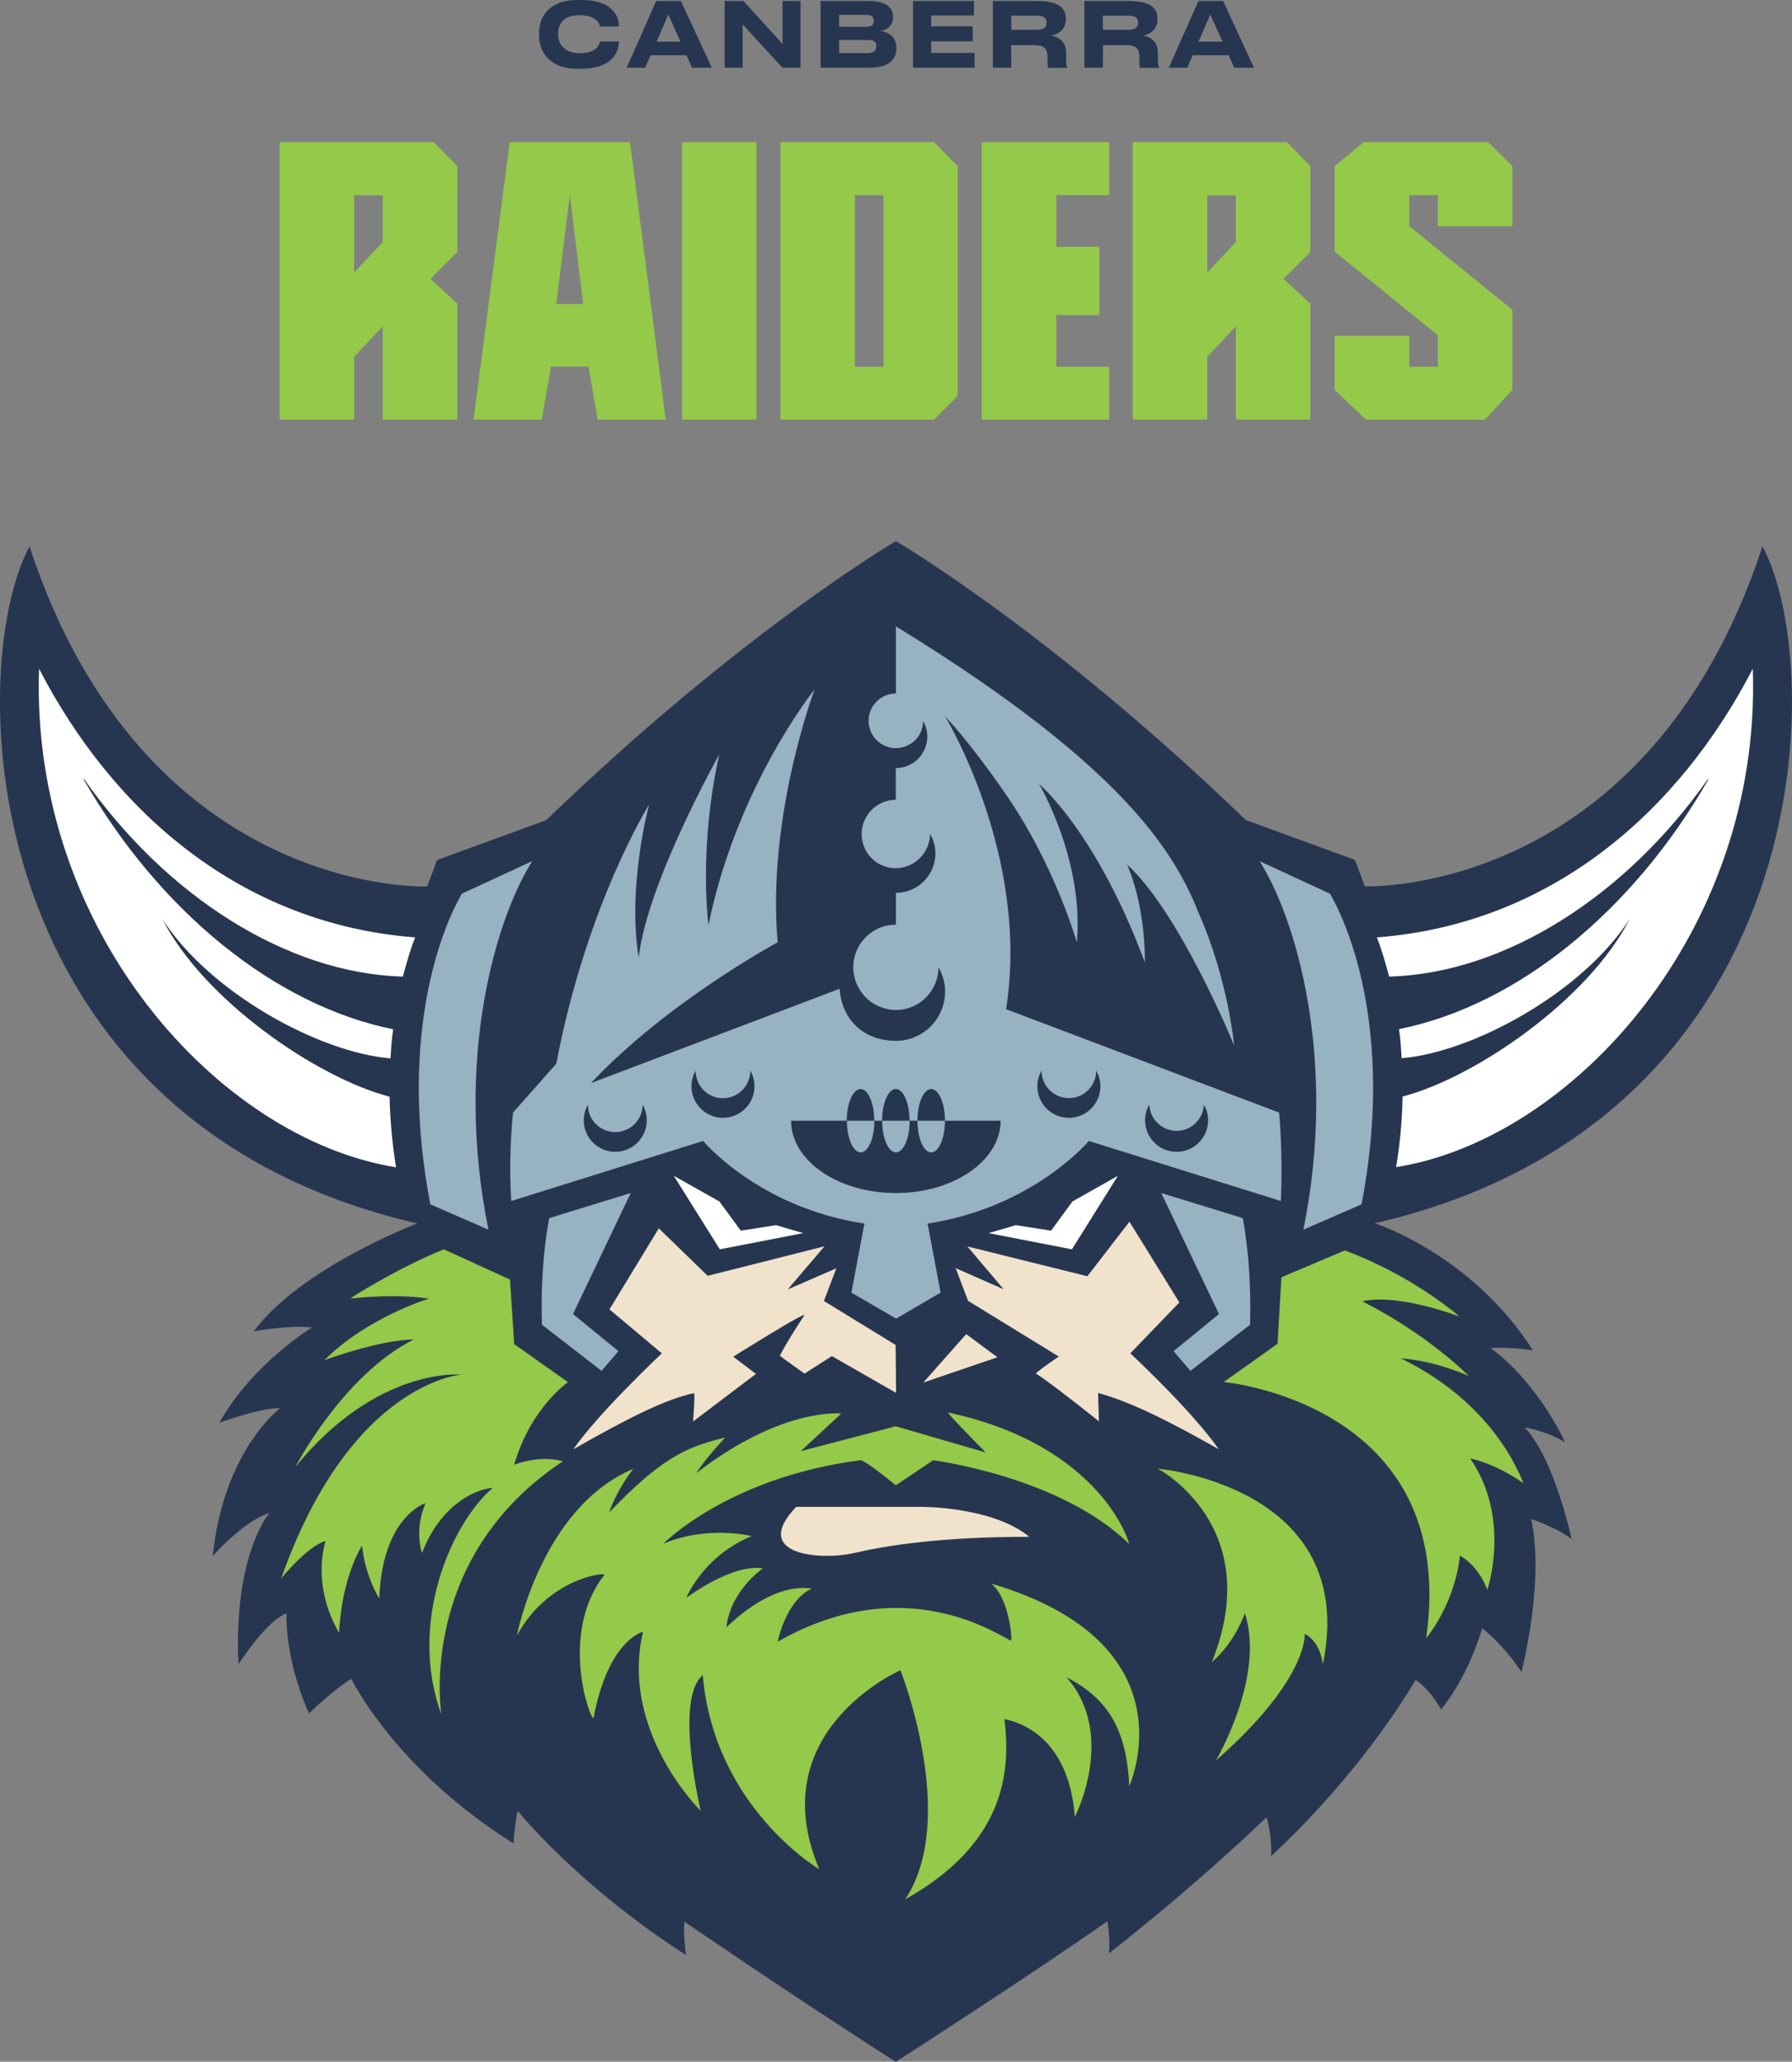 <?xml version="1.0" encoding="utf-8"?>
<!-- Generator: Adobe Illustrator 23.1.1, SVG Export Plug-In . SVG Version: 6.00 Build 0)  -->
<!DOCTYPE svg PUBLIC "-//W3C//DTD SVG 1.1//EN" "http://www.w3.org/Graphics/SVG/1.1/DTD/svg11.dtd">
<svg version="1.1" id="Layer_1" xmlns:x="http://ns.adobe.com/Extensibility/1.0/" xmlns:i="http://ns.adobe.com/AdobeIllustrator/10.0/" xmlns:graph="http://ns.adobe.com/Graphs/1.0/"
	 xmlns="http://www.w3.org/2000/svg" xmlns:xlink="http://www.w3.org/1999/xlink" x="0px" y="0px" viewBox="0 0 1239.3 1425"
	 style="enable-background:new 0 0 1239.3 1425;" xml:space="preserve">
<rect x="0" y="0" width="1239.3" height="1425" fill="#808080" stroke="none"/>
<style type="text/css">
	.st0{fill-rule:evenodd;clip-rule:evenodd;fill:#273650;}
	.st1{fill-rule:evenodd;clip-rule:evenodd;fill:#FFFFFF;}
	.st2{fill-rule:evenodd;clip-rule:evenodd;fill:#97B2C0;}
	.st3{fill-rule:evenodd;clip-rule:evenodd;fill:#F0E2CB;}
	.st4{fill-rule:evenodd;clip-rule:evenodd;fill:#94C949;}
</style>
<path class="st0" d="M950.8,845.5c306.9-70.9,313.2-383.3,268.1-467.9c-79.8,242.9-275,235-275,235l-6.9-18.3l-75.4-27.5
	c-135.7-130.8-242-192.8-242-192.8S513.4,436,377.7,566.9l-75.4,27.5l-6.9,18.3c0,0-195.1,7.9-275-235
	c-45.2,84.5-38.8,397,268.1,467.9c0,0-80.7,30.7-113,74.6c0,0,23.5-4.5,40.3-2.7c0,0-41.2,24.9-64.1,65.9c0,0,27.9-10.4,42-10.1
	c0,0-39,28.8-46.6,102.2c0,0,21.2-24.2,39.3-29.8c0,0-24.9,27.8-21.5,104.6c0,0,19.6-30.6,33.2-35.1c0,0-1.4,31.4,15.6,69
	c0,0,17.9-17.2,29.3-23.8c0,0,29.8,62.1,112.1,113.7c0,0,1.2-16.6,3-22.4c0,0,40.5,50.7,116.3,99.6c0,0-2-15-1.1-23.1
	c0,0,76.2,52.2,146.2,96.9c0,0,95.3-61.2,146.3-97.2c0,0,2.1,11.1,1.2,22.1c0,0,53.1-40.7,108.9-93.9c0,0,3.8,11.1,3.2,26.7
	c0,0,56.9-50.2,99.9-121.6c0,0,8.7,4.8,17.6,20.3c0,0,17.3-19.5,28.5-56.1c0,0,14.2,10.8,27.1,30.2c0,0,16.3-62.2,6.7-105.7
	c0,0,17.2,5.7,28,13.8c0,0-12-55.9-32.5-77.1c0,0,15.5,2.5,28,10.3c0,0-18.4-41-51.6-65.2c9.8-0.5,19.7,0.1,29.4,1.7
	C1017.5,866.7,950.8,845.5,950.8,845.5L950.8,845.5z M402.2,47.5h-2.8c-21.1,0-26.6-13.5-26.6-22.9v-1.9c0-9.6,5.5-22.7,26.6-22.7
	h2.8c19.4,0,25.8,9.5,25.8,18.2v0.1h-13.1c-0.2-1.3-1.9-7.8-14.1-7.8c-11.3,0-14.8,6.3-14.8,12.5v0.9c0,5.7,3.6,12.9,14.9,12.9
	c12.3,0,13.8-6.7,14-8.1h13.1v0.2C427.9,37.4,421.8,47.5,402.2,47.5z M699.4,46.8h-12.8V0.7h31c17.6,0,19.5,7.3,19.5,12.3v0.6
	c0,5.8-4,9.7-9.8,11c6.3,1.4,10,5.2,10,12v4.8c0,3.5,0.4,4.4,0.8,5.2v0.3h-13.2c-0.2-0.3-0.4-1.2-0.4-3.2v-3.8
	c0-5.9-2.2-8.7-8.6-8.7h-16.6L699.4,46.8z M762.7,46.8h-12.8V0.7H781c17.5,0,19.5,7.3,19.5,12.3v0.6c0,5.8-4,9.7-9.7,11
	c6.3,1.4,10,5.2,10,12v4.8c0,3.5,0.4,4.4,0.8,5.2v0.3h-13.2c-0.2-0.3-0.4-1.2-0.4-3.2v-3.8c0-5.9-2.2-8.7-8.6-8.7h-16.6L762.7,46.8z
	 M601.4,46.8h-33.9V0.7h33.6c13.2,0,16.5,5.8,16.5,10.9v0.7c0,5.8-5,8.7-8.5,9.1c5.2,0.7,10.8,4,10.8,11.4v0.7
	C620,39.7,616.2,46.8,601.4,46.8z M673.6,10.7H644v7.5h28.7v10.4H644v8h30v10.2h-42.6V0.7h42.2V10.7z M513.6,46.8h-12.5V0.7h13.1
	l27,29.7V0.7h12.4v46.1h-12.5l-27.5-29.9V46.8z M492.3,46.8h-13.7l-3.8-8.6h-24.9l-3.7,8.6h-12.8l20.4-46.1h17.1L492.3,46.8z
	 M867.2,46.8h-13.7l-3.8-8.6h-24.9l-3.7,8.6h-12.8l20.5-46.1h17.1L867.2,46.8z M600.3,27.6h-20v9.1h20c4.5,0,5.7-2.3,5.7-4.7v-0.2
	C606.1,29.5,604.8,27.6,600.3,27.6z M470.5,28.7L462.2,10l-8.1,18.8H470.5z M845.4,28.7L837,10l-8.1,18.8H845.4z M717.2,10.8h-17.8
	v9.8h17.8c5.2,0,6.6-2.2,6.6-4.9v-0.1C723.8,13,722.4,10.8,717.2,10.8z M780.5,10.8h-17.8v9.8h17.8c5.2,0,6.6-2.2,6.6-4.9v-0.1
	C787.1,13,785.7,10.8,780.5,10.8z M599.3,10.3h-19v8.2h19c3.9,0,5-1.8,5-4v-0.1C604.3,12.1,603.1,10.3,599.3,10.3z"/>
<path class="st1" d="M741.7,830.4l-14.8,20.2l-24.4-3.8l-18.8,5.5l57.6,11.2l31.8-50.8L741.7,830.4z M497.5,830.4l14.8,20.2
	l24.4-3.8l18.8,5.5l-57.7,11.2l-31.8-50.8L497.5,830.4z"/>
<path class="st2" d="M379.9,841.9c0,0-6.5,29.3-5.1,73.7l41.2,31.9l11.7-13.6l-31.4-25.7l39.9-83.6L379.9,841.9z M803.1,824.6
	l39.9,83.6l-31.4,25.7l11.7,13.6l41.2-31.9c1.3-44.4-5.1-73.7-5.1-73.7L803.1,824.6z M620.5,433.5c159.4,97.8,192.7,157.8,209,198.8
	c20,45.6,24,90.3,24,90.3s-37.4-91.7-74.1-125.1c0,0,12.4,25.5,12.4,67.8C758.1,574.7,718.7,542,718.7,542s31.1,52.6,26,109.3
	c0,0-15.9-56.1-52.1-106.6c-23.1-33.2-39-49.6-39-49.6s58.9,96.3,42.2,202.4L884.6,769c0,0,2.7,26.6,1.2,61.1l-132.8-41.5
	c0,0-38.3,45.9-111.5,57.1l9,47.7l-30.8,18l-30.9-18l9-47.7c-73.3-11.1-111.5-57.1-111.5-57.1l-132.7,41.5c0,0-2.3-26.6,1.2-61.1
	l29.9-33.8c21-110.3,64.2-179.1,64.2-179.1s-15.3,56.3-7.2,105.7c5.8-51.7,55.8-140.5,55.8-140.5s-14,55.6-7.6,118.3
	c19.7-96.4,73.5-163.2,73.5-163.2s-33.2,87.7-25.6,174.9c0,0-76.4,41.1-129.1,97.3l172-65.2c1.1,20,15.5,36,38.9,36
	c18.8,0,34-15.3,34-34.1l0,0c0-6.1-1.7-11.8-4.6-16.8v0.1c0,16.2-13.1,29.4-29.3,29.5c-0.1,0-0.1,0-0.2,0h0c-2.8,0-5.5-0.5-8.1-1.3
	c-3.1-0.9-6.1-2.3-8.8-4.1c0,0,0-0.1-0.1-0.1c-2.2-1.6-4.2-3.5-5.9-5.7l-0.4-0.5c-4-5.1-6.1-11.4-6.1-17.8
	c0-16.3,13.2-29.5,29.5-29.5v-22c15.1,0,27.3-12.2,27.3-27.3c0-4.9-1.4-9.5-3.7-13.5l0,0.1c0,4.3-1.2,8.3-3.3,11.8
	c-6.5,11.3-20.8,15.2-32.1,8.8c-7.4-4.2-11.9-12.1-11.9-20.6c0-13,10.6-23.6,23.6-23.6v-21.9c12,0,21.8-9.8,21.8-21.8
	c0-3.9-1.1-7.6-2.9-10.8l0,0.4c-0.1,4.9-2.1,9.5-5.5,12.9c-0.1,0.1-0.3,0.2-0.4,0.3c-0.7,0.7-1.5,1.4-2.4,2
	c-0.2,0.2-0.5,0.3-0.8,0.4c-0.8,0.5-1.6,0.9-2.4,1.3c-0.4,0.2-0.8,0.3-1.2,0.4c-0.8,0.3-1.5,0.6-2.3,0.7c-0.3,0-0.5,0-0.8,0.1
	c-1,0.2-2,0.3-3,0.3c-10.4,0-18.9-8.5-18.9-18.9c0-10.4,8.5-18.9,18.9-18.9v-46.5L620.5,433.5z M368.1,595.2l-48.7,22.5
	c-17.8,31-42.7,106-21.8,214.7l40.2,17.5C313.8,731.9,343.1,634.5,368.1,595.2z M919.8,617.7l-48.7-22.5
	c25,39.3,54.2,136.7,30.3,254.7l40.2-17.5C962.6,723.7,937.6,648.7,919.8,617.7z M653.5,774.6c0-12.1-4.2-21.9-9.5-21.9
	s-9.5,9.8-9.5,21.9h-5.5c0-12.1-4.2-21.9-9.5-21.9c-5.2,0-9.5,9.8-9.5,21.9h-5.4c0-12.1-4.2-21.9-9.5-21.9c-5.2,0-9.5,9.8-9.5,21.9
	h-38.5c0,27.6,32.4,50,72.5,50c40,0,72.4-22.4,72.4-50H653.5z M604.7,774.6c0,12.1-4.2,21.9-9.5,21.9c-5.2,0-9.5-9.8-9.5-21.9H604.7
	z M629.1,774.6c0,12.1-4.2,21.9-9.5,21.9s-9.5-9.8-9.5-21.9H629.1z M653.5,774.6c0,12.1-4.2,21.9-9.5,21.9s-9.5-9.8-9.5-21.9H653.5z
	 M832.6,763.5L832.6,763.5c-0.5,10.5-9.4,18.6-19.8,18.1c-9.7-0.5-17.5-8.3-18-18v0l0-0.1v0c-1.9,3.3-2.9,7-2.9,10.8
	c0,12.1,9.8,21.8,21.8,21.8c12.1,0,21.8-9.8,21.8-21.8C835.5,770.4,834.4,766.7,832.6,763.5L832.6,763.5z M425.5,796.1
	c-12.1,0-21.8-9.8-21.8-21.8c0,0,0,0,0,0c0-3.9,1.1-7.6,2.9-10.8v0.1c0,10.4,8.4,18.9,18.9,18.9c0,0,0,0,0,0c4.2,0,8-1.4,11.2-3.7
	c4.7-3.5,7.7-8.9,7.7-15.2v-0.1c1.8,3.2,2.9,6.8,2.9,10.8C447.3,786.3,437.5,796.1,425.5,796.1z M739.2,772.6
	c-12.1,0-21.8-9.8-21.8-21.8c0,0,0,0,0,0c0-3.9,1.1-7.6,2.9-10.8l0,0.1v0c0,10.4,8.5,18.9,18.9,18.9c10.4,0,18.9-8.5,18.9-18.9V740
	c1.8,3.2,2.9,6.8,2.9,10.8C761,762.8,751.3,772.6,739.2,772.6z M500,772.6c-12.1,0-21.8-9.8-21.8-21.8c0,0,0,0,0,0
	c0-3.9,1.1-7.6,2.9-10.8v0.1l0,0c0,2.6,0.5,5.1,1.5,7.4c0.9,2.3,2.3,4.3,4,6c7.4,7.4,19.3,7.4,26.7,0c3.6-3.5,5.6-8.4,5.6-13.4l0,0
	V740c1.8,3.2,2.9,6.8,2.9,10.8C521.8,762.8,512,772.6,500,772.6z"/>
<path class="st3" d="M637.5,1041.5c0.1,0,48.8-0.2,74.4,20.7c-61.1,0-98.3,5.9-121.2,11.2c-22.9,5.3-72.1,1.6-40.1-31.9H637.5z
	 M842.9,1001.7c-19.2-27.4-61.2-66.3-61.2-66.3l33.9-35.2l-34.5-55.8L752,882.1l-83-20.6l25.1,29.6l-33.2-14.6l8.6,22.6l62.7,38.5
	c0,0-16.9,11.5-15.7,11.9c9.1,5.3,43.5,32.9,43.5,32.9l-0.6-19.6C787.8,970.1,828.5,993.7,842.9,1001.7z M539.3,937
	c2.1,1.8,17.1,12.4,17.1,12.4l18.9-12.1l44.4,25.4l-0.3-33.1l-49.6-30.4l8.6-22.6l-33.6,14.6l25.4-29.8l-80.8,20.4L455.6,849
	l-34.1,56l36.2,30.4c0,0-43.7,41-61.2,66.3c38.1-21.7,63.3-34.4,83.4-38.8c1-0.2-0.6,19.6-0.6,19.6l43.5-32.9l-15.7-11.9
	c0,0,52.7-33.1,49-28.3C552.9,914.1,543.5,928.7,539.3,937z M638.5,955.6l51.3-17.5l-21.6-16L638.5,955.6z"/>
<path class="st4" d="M685.4,1094.5c12.7,9.7,14.8,39.9,13.8,39.4c-7.3-2.4-72.1-50-161.4,0.8c0,0,5.7-28.6,23.6-36.7
	c-29.9-4.5-59.3,27.6-59.1,26.7c3.3-26.5,26-40.9,25.2-40.7c-21.3-3.4-52.9,20.4-52.9,20.4s11.6-28.9,45.3-42.7
	c0,0-30.6-7.7-61.2,5.3c0,0,44.9-45.9,136.2-57.7c3.3-0.4,24.6,17.3,24.6,17.3l25.8-17.3c0,0,87.7,11.1,135.4,57.7
	c1.2,1.2-18.3-68-125-90.7c-1.7-0.4,26,27.6,26,27.6l-62.2-18.1l-65.7,17.2l28-26c0,0-40.6-4.8-100.3,41.2c0,0,5.8-9.4,20-24.6
	c-28.3,6.7-45.2,15.4-80.2,51.7c0,0,4.6-14.6,16.7-30.1c-63.8,26.9-80.5,115.3-80.5,115.3c21.6-40.1,62.2-44.1,60.5-42
	c-32.2,40.9-9.1,102.4-7.5,98.8c10.2-54,34.2-59.5,34.2-59.5c-16.2,69,39.9,123.8,39.9,123.8s-18.5-77,1.4-93.8
	c7.9,91.4,80.6,134.2,80.6,134.2c-40.4-95.4,56.1-137.6,56.1-137.6s40.5,102,3.4,158.3c68.5-38.3,73.2-87.7,68.5-124.6
	c31.2,7,46.4,34.2,48.7,67.8c0,0,29.3-56.7-5.6-96.5c30.1,15.3,41.5,38.2,43.3,75.1C780.9,1234.5,826.1,1136,685.4,1094.5z
	 M800.7,1015.1c0,0,75.2,39.4,37.4,133.7c16.6-14.4,22.8-33.9,22.8-33.9c14.3,44-20,101.9-20,101.9c64.3-56.4,61.4-87.5,61.4-87.5
	s10.2,3.9,12.6,21C940.1,1027,800.7,1015.1,800.7,1015.1z M389.3,1010c-16.6-4.7-33.7,2.4-33.7,2.4c11.2-39.2,37.2-57.1,37.2-57.1
	L355.6,929l-2.9-44.6l-45.7-20.9c-30.5,12.1-66.2,34.4-64.5,34c34.2-3.7,54.1,0.1,54.1,0.1s-42.8,12.9-72.2,42.5
	c0,0,37.7-14,61.8-14.3c-48.9,24.4-82,88.2-82,88.2c56.6-69.7,114.8-63.9,114.8-63.9s-76.7,5.3-124.5,140.8c0,0,18.3-22.5,30.7-25.8
	c0,0-10.5,29.2,9.3,63.5c2-39.7,15.9-60.3,15.9-60.3s1.2,18.5,11.9,36.6c2-56.8,32-66,32-66c-8.1,18.7-2.5,35.1-2.4,34.3
	c16.7-42.8,49.7-45.5,48.6-44.6c-28.3,24.4-58.5,92.9-35.3,156.3C305.2,1184.6,287.9,1077.1,389.3,1010z M1053.6,1025.2
	c-13.3-33-41.5-65.4-85-86.4c25.5,2,47.2,12.3,47.2,12.3s-27.2-28.1-73.7-51.7c25.6-5.6,67.3,10.6,67.3,10.6s-32.2-28.4-79.4-45.7
	l-43.8,18.5l-2.7,46l-37.2,26.4c0,0,163.1,14.6,140,177.1c21.5-27.4,23.3-57.1,23.3-57.1s12.3,6,19,23.6c0,0,16.8-49.4-11.9-90.8
	C1016.6,1008.1,1033.2,1010.8,1053.6,1025.2z"/>
<path class="st1" d="M1212.2,462.2c-51.3,99.1-139.8,176.5-260,185.7c3.6,9.1,5.6,16.6,8.5,27.1c79.6-2.2,163.4-55.1,220.7-136.9
	l0,0.7c-52,90.7-131.8,156.1-213.9,172.5c1,6.7,1.5,13.5,1.8,20.1c49.1-4,125.2-45.4,157.8-96.3c-28.6,56-106.9,109.7-157.1,122.8
	c-0.3,16.4-1.8,32.7-4.5,48.8C1087.5,787.3,1218.4,643.5,1212.2,462.2z M27,462.2c-6.2,181.3,124.6,325.1,246.9,344.6
	c-2.6-16.2-4.1-32.5-4.5-48.8c-50.3-13.1-128.5-66.8-157.1-122.8c32.6,50.9,108.7,92.4,157.8,96.3c0.3-6.7,0.8-13.4,1.8-20.1
	C189.7,694.8,110,629.4,57.9,538.8l0-0.7c57.3,81.9,141.1,134.7,220.7,136.9c2.9-10.5,4.9-18,8.5-27.1
	C166.8,638.7,78.3,561.3,27,462.2z"/>
<rect x="471.7" y="98.3" class="st4" width="51.5" height="191.7"/>
<polygon class="st4" points="767.1,134.9 730.5,134.9 730.5,170.6 760.3,170.6 760.3,217.8 730.5,217.8 730.5,253.5 767.1,253.5 
	767.1,290 678.9,290 678.9,98.3 767.1,98.3 "/>
<polygon class="st4" points="1027,290 944.6,290 923,269.5 923,232.1 974.6,232.1 974.6,253.5 994.4,253.5 994.4,231.8 923,173.9 
	923,114.8 943.1,98.3 1029.3,98.3 1045.9,114.8 1045.9,156.3 994.4,156.3 994.4,134.9 974.6,134.9 974.6,156.3 1045.9,214.1 
	1045.9,269.5 "/>
<path class="st4" d="M646,98.3H539.7V290H646l16.3-16.4V114.8L646,98.3z M611,253.5h-19.8V134.9H611V253.5z"/>
<path class="st4" d="M435.7,98.3h-83.2l-25,191.7h47.2l6.3-36.6h26l6.3,36.6h47.1L435.7,98.3z M384.7,210.1l9.4-75.2l9.2,75.2H384.7
	z"/>
<path class="st4" d="M906.3,114.8L890,98.3H783.4V290h51.5v-43.4l19.8-21V290h51.5v-80.1l-18.6-17.2l18.6-18.5V114.8z M854.7,167.3
	l-19.8,21v-53.3h19.8V167.3z"/>
<path class="st4" d="M316.3,114.8L300,98.3H193.4V290h51.5v-43.4l19.8-21V290h51.6v-80.1l-18.6-17.2l18.6-18.5V114.8z M264.7,167.3
	l-19.8,21v-53.3h19.8V167.3z"/>
</svg>
